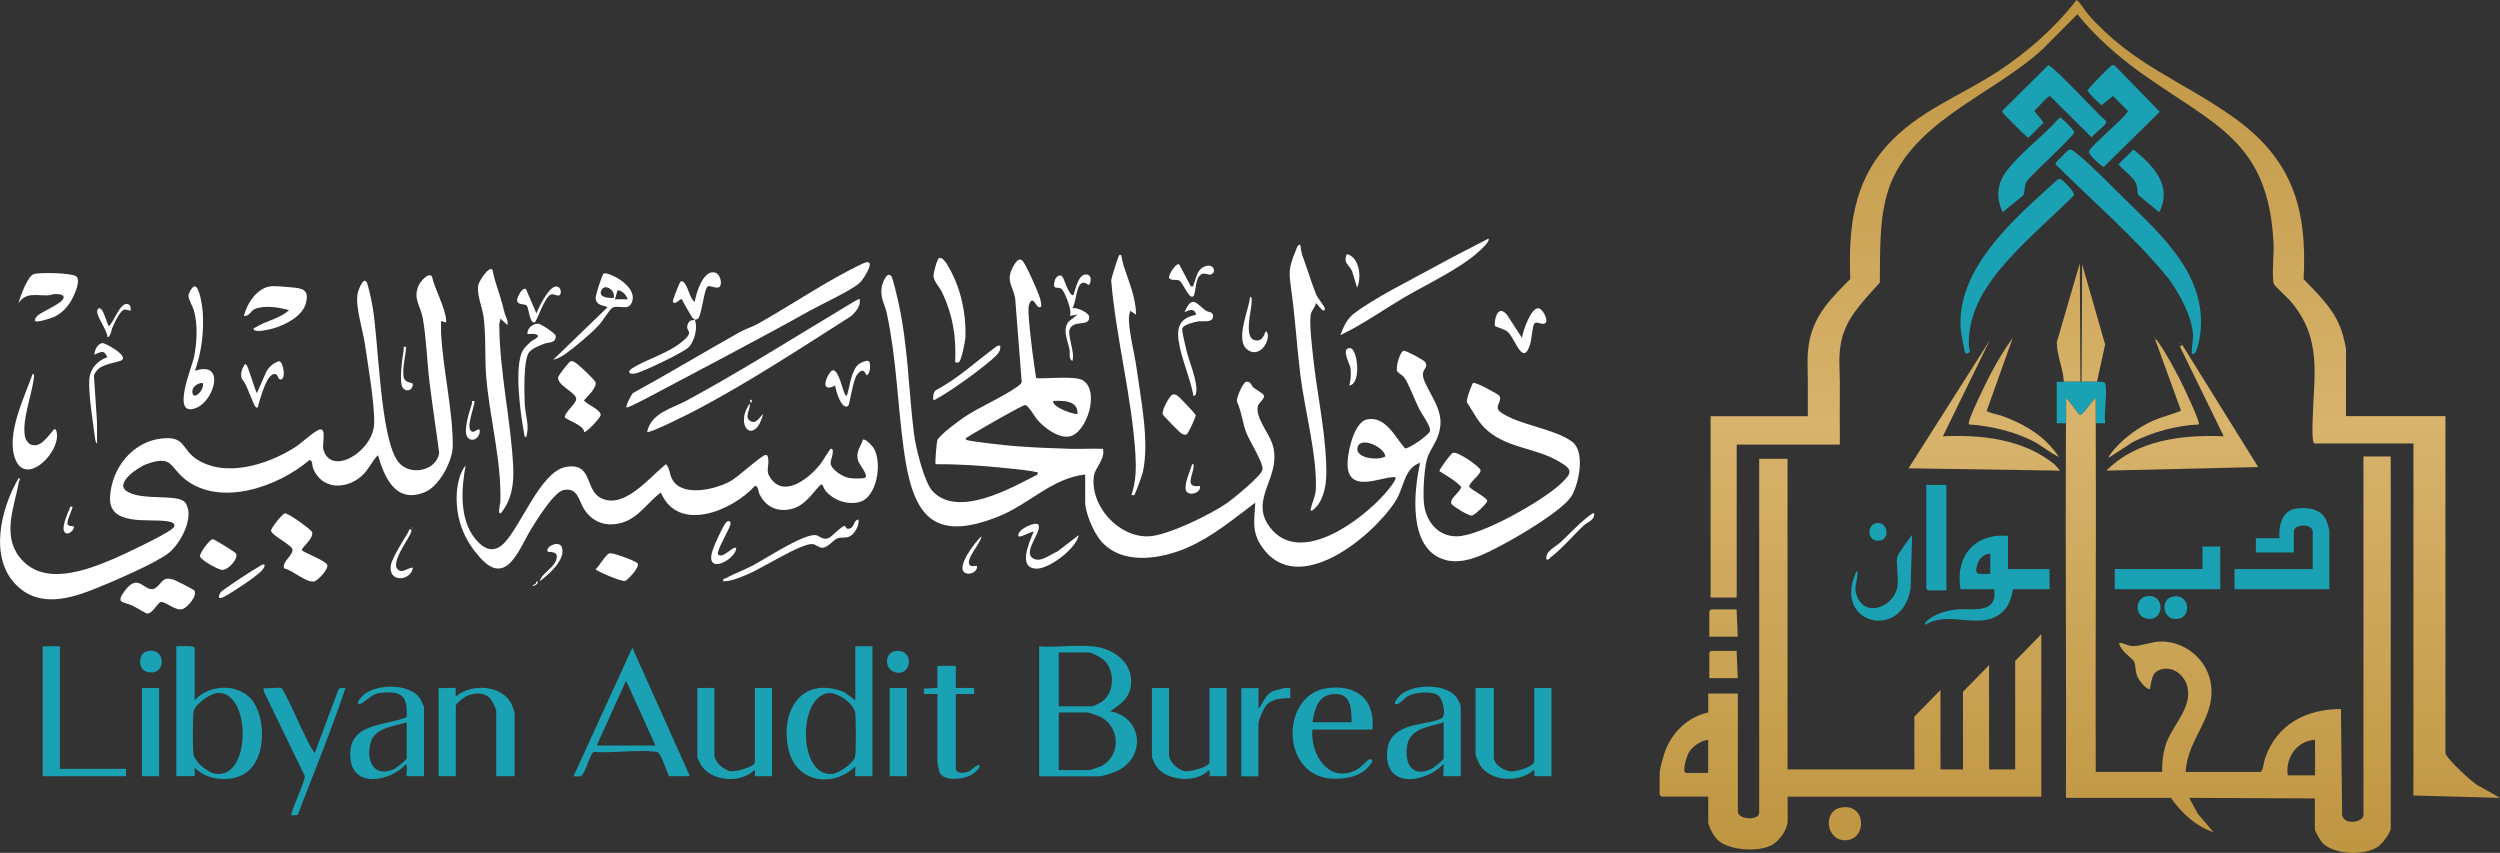 <?xml version="1.0" encoding="UTF-8"?>
<svg id="Layer_1" data-name="Layer 1" xmlns="http://www.w3.org/2000/svg" xmlns:xlink="http://www.w3.org/1999/xlink" viewBox="0 0 257.63 87.89">
  <rect x="0" y="0" width="257.63" height="87.89" fill="#333333" stroke="none"/>
  <defs>
    <style>
      .cls-1 {
        fill: url(#linear-gradient-8);
      }

      .cls-2 {
        fill: url(#linear-gradient-7);
      }

      .cls-3 {
        fill: url(#linear-gradient-5);
      }

      .cls-4 {
        fill: url(#linear-gradient-6);
      }

      .cls-5 {
        fill: url(#linear-gradient-9);
      }

      .cls-6 {
        fill: url(#linear-gradient-4);
      }

      .cls-7 {
        fill: url(#linear-gradient-3);
      }

      .cls-8 {
        fill: url(#linear-gradient-2);
      }

      .cls-9 {
        fill: url(#linear-gradient);
      }

      .cls-10 {
        fill: #1ba1b4;
      }

      .cls-11 {
        fill: #fff;
      }

      .cls-12 {
        fill: url(#linear-gradient-10);
      }

      .cls-13 {
        fill: url(#linear-gradient-11);
      }

      .cls-14 {
        fill: url(#linear-gradient-12);
      }

      .cls-15 {
        fill: url(#linear-gradient-13);
      }

      .cls-16 {
        fill: url(#linear-gradient-14);
      }
    </style>
    <linearGradient id="linear-gradient" x1="216.95" y1="-1.65" x2="216.95" y2="89.18" gradientUnits="userSpaceOnUse">
      <stop offset="0" stop-color="#be9440"/>
      <stop offset=".5" stop-color="#d7b36c"/>
      <stop offset="1" stop-color="#be9540"/>
    </linearGradient>
    <linearGradient id="linear-gradient-2" x1="190.69" x2="190.69" y2="89.18" xlink:href="#linear-gradient"/>
    <linearGradient id="linear-gradient-3" x1="224.89" y1="-1.65" x2="224.89" y2="89.18" xlink:href="#linear-gradient"/>
    <linearGradient id="linear-gradient-4" x1="204.49" y1="-1.65" x2="204.49" y2="89.18" xlink:href="#linear-gradient"/>
    <linearGradient id="linear-gradient-5" x1="213.17" y1="-1.65" x2="213.17" y2="89.18" xlink:href="#linear-gradient"/>
    <linearGradient id="linear-gradient-6" x1="215.72" y1="-1.65" x2="215.72" y2="89.18" xlink:href="#linear-gradient"/>
    <linearGradient id="linear-gradient-7" x1="221.96" y1="-1.65" x2="221.96" y2="89.18" xlink:href="#linear-gradient"/>
    <linearGradient id="linear-gradient-8" x1="190.12" y1="-1.65" x2="190.12" y2="89.18" xlink:href="#linear-gradient"/>
    <linearGradient id="linear-gradient-9" x1="177.62" y1="-1.65" x2="177.62" y2="89.18" xlink:href="#linear-gradient"/>
    <linearGradient id="linear-gradient-10" x1="177.62" y1="-1.65" x2="177.62" y2="89.18" xlink:href="#linear-gradient"/>
    <linearGradient id="linear-gradient-11" x1="224.62" y1="-1.65" x2="224.62" y2="89.18" xlink:href="#linear-gradient"/>
    <linearGradient id="linear-gradient-12" x1="207.53" y1="-1.65" x2="207.53" y2="89.18" xlink:href="#linear-gradient"/>
    <linearGradient id="linear-gradient-13" x1="222.05" y1="-1.65" x2="222.05" y2="89.18" xlink:href="#linear-gradient"/>
    <linearGradient id="linear-gradient-14" x1="229.64" y1="-1.65" x2="229.64" y2="89.18" xlink:href="#linear-gradient"/>
  </defs>
  <g>
    <g>
      <path class="cls-10" d="M112.58,66.6c2.06.2,4.14,1.56,3.98,3.86-.1,1.49-1.06,2.07-2.15,2.84,3.29.57,3.75,4.66.76,6.13-.31.15-1.55.57-1.83.57h-6.25v-13.39c1.77.12,3.75-.17,5.49,0ZM109.11,72.79h3.47c.08,0,.81-.36.94-.45,1.37-.94,1.41-3.28.2-4.35-.27-.24-1.2-.75-1.52-.75h-3.09v5.56ZM109.11,79.36h3.09c.22,0,1.18-.34,1.42-.48,1.97-1.16,1.75-4.1-.31-5.05-.15-.07-1.15-.41-1.23-.41h-2.97v5.94Z"/>
      <path class="cls-10" d="M20.06,72.16c1.63-1.8,4.96-1.77,6.21.42,1.15,2.02,1.08,5.95-1.17,7.21-1.52.85-3.83.6-5.04-.69-.03.12.04.88,0,.88h-1.89v-13.39c.31.04,1.89-.13,1.89.19v5.37ZM20.61,78.81c.25.25,1.01.78,1.34.87,4.06,1.05,3.98-8.75.35-8.25-.72.1-2.16,1.14-2.34,1.84-.12.48-.11,3.94-.02,4.51.05.29.45.82.67,1.04Z"/>
      <path class="cls-10" d="M89.91,66.6v13.39h-1.77c-.05,0,.04-.87,0-1.01-2.32,2.26-6.13,1.65-6.89-1.76-.89-4.02,1.4-7.64,5.76-5.89l1.13.83v-5.56h1.77ZM85.33,71.43c-3.15.43-3.08,8.69.47,8.32.67-.07,2.12-1.09,2.31-1.74.13-.44.1-3.93.03-4.52-.11-.96-1.82-2.19-2.81-2.06Z"/>
      <path class="cls-10" d="M71.09,79.99h-2.15c-.31-.64-.61-1.79-1.02-2.32-.15-.2-.19-.18-.42-.21-1.93-.22-4.32.17-6.3.03-.44.15-.87,2.41-1.41,2.51-.21.04-.47-.02-.69,0l6.06-13.26,5.94,13.26ZM67.55,76.83l-3.03-6.69-3.03,6.69h6.06Z"/>
      <path class="cls-10" d="M153.94,70.9v7.14c0,.77,1.12,1.44,1.84,1.46.51.01,2.33-.48,2.33-1.08v-7.52h1.77v9.09h-1.77s.08-.64-.06-.63c-1.47,1.31-4.35,1.22-5.49-.44-.11-.15-.5-1.03-.5-1.14v-6.88h1.89Z"/>
      <path class="cls-10" d="M120.47,70.9v6.88c0,.73.98,1.64,1.72,1.7.47.04,2.45-.43,2.45-.94v-7.64h1.77v9.09h-1.77s.08-.57-.06-.63c-1.33,1.4-4.43,1.14-5.47-.46-.07-.11-.4-.81-.4-.86v-7.14h1.77Z"/>
      <path class="cls-10" d="M73.62,70.9v6.88c0,.74.98,1.62,1.72,1.7.5.05,2.45-.43,2.45-.94v-7.64h1.77v9.09h-1.77s.08-.57-.06-.63c-1.42,1.44-4.57,1.16-5.55-.64-.07-.12-.32-.62-.32-.69v-7.14h1.77Z"/>
      <path class="cls-10" d="M46.97,70.9s-.03.71,0,.88c1.6-1.4,4.83-1.21,5.78.85.05.11.28.81.28.85v6.51h-1.89v-6.76c0-.16-.47-1.1-.63-1.26-.68-.68-1.68-.6-2.49-.21-.22.11-1.05.75-1.05.97v7.26h-1.77v-9.09c.27.05,1.71-.06,1.77,0Z"/>
      <path class="cls-10" d="M150.53,79.99h-1.77c-.06,0,.05-1.12,0-1.26-1.91,2.01-6.14,2.56-5.81-1.33.11-1.31.83-1.97,1.99-2.43,1.05-.41,2.78-.51,3.61-.94.52-.27.17-1.9-.29-2.32-.61-.56-2.43-.38-3.15.01-.35.19-.75.7-.98.79-.84.31-.12-.61.15-.86,1.36-1.22,4.93-1.29,5.93.39.07.11.32.63.32.69v7.26ZM148.77,74.43c-1.34.46-3.39.57-3.73,2.27-.37,1.82.37,3.49,2.43,2.56.23-.1,1.3-.96,1.3-1.1v-3.73Z"/>
      <path class="cls-10" d="M141.44,75.19h-6.19c-.25,2.52,1.68,5.59,4.49,4.17.52-.26,1.01-.92,1.32-1.08.22-.11.24-.02.38.13-.77,1.52-2.66,1.94-4.24,1.83-5.28-.37-5.21-8.64-.47-9.32,3-.43,5.03,1.14,4.7,4.26ZM139.29,74.43c-.03-1.22,0-2.87-1.58-2.91-1.82-.05-2.22,1.42-2.46,2.91h4.04Z"/>
      <path class="cls-10" d="M43.68,79.99h-1.77c-.06,0,.1-1.11-.06-1.26-1.56,1.78-5.54,2.6-5.75-.69-.23-3.56,3.41-3.18,5.8-4.13.14-2.24-.53-2.74-2.7-2.51-1.04.11-1.64,1.11-2.14,1.14-.57.03.33-.88.5-1.01,1.39-1.07,4.7-1.11,5.73.46.07.11.4.81.4.86v7.14ZM41.91,74.43c-1.24.4-3.25.55-3.7,2.04-.54,1.8.26,3.75,2.4,2.78.23-.1,1.3-.96,1.3-1.1v-3.73Z"/>
      <polygon class="cls-10" points="6.17 66.6 6.17 79.23 12.99 79.23 12.99 79.99 4.4 79.99 4.4 66.6 6.17 66.6"/>
      <path class="cls-10" d="M28.97,70.9c.39.12,2.78,6.04,3.47,6.69l2.42-6.48c.12-.3.46-.21.74-.21-1.47,4.41-3.26,8.74-4.92,13.08l-.64.06c-.2-.19,1.42-3.5,1.37-4.07l-4.21-8.68-.06-.38c.48.09,1.43-.12,1.83,0Z"/>
      <path class="cls-10" d="M98.5,68.62v2.27h1.89v.63h-1.89v7.64c0,.63.93.52,1.35.34.24-.1.89-.82,1.05-.65.26.28-.7.96-.9,1.06-.78.4-2.79.65-3.18-.34-.04-.11-.22-.96-.22-1.04v-7.01h-1.39s0-.56,0-.56l1.39-.07v-2.27h1.89Z"/>
      <path class="cls-10" d="M129.69,70.9v2.15c.46-.57.67-1.36,1.34-1.75.25-.14,1.9-.63,1.94-.32-.03.18.04.9,0,.94-.1.09-1.69-.14-2.47.75-.29.34-.82,1.55-.82,1.96v5.37h-1.77v-9.09h1.77Z"/>
      <rect class="cls-10" x="91.68" y="70.9" width="1.77" height="9.09"/>
      <rect class="cls-10" x="14.63" y="70.9" width="1.77" height="9.09"/>
      <path class="cls-10" d="M92.15,67.13c1.99-.46,1.95,2.41.28,2.19-1.27-.16-1.35-1.95-.28-2.19Z"/>
      <path class="cls-10" d="M15.1,67.13c2.05-.61,2.14,2.72,0,2.09-.88-.26-.88-1.83,0-2.09Z"/>
    </g>
    <g>
      <path class="cls-11" d="M111.83,48.9c-3.41.37-5.74,3.04-8.9,4.31-7,2.82-8.91-.33-9.8-6.92-.63-4.64-.75-9.35-1.73-13.94-.21-1-.71-1.64-.54-2.76.06-.37.53-1.7.99-1.13.16.2.6,2.09.69,2.5,1.05,4.64,1.07,9.12,1.65,13.75.17,1.37,1.02,4.95,1.92,5.91,2.63,2.8,8.12-.34,10.81-1.72.04-.36,0-.21-.2-.26-.87-.21-2.14-.3-3.06-.4-2.4-.25-4.82-.42-7.24-.4-.09-.09.1-2.2.16-2.43.15-.53,2.23-2.04,2.77-2.41,1.69-1.13,3.9-2.02,5.48-3.15.18-.13.37-.25.46-.47l-.64-8.2c-.04-1.57-1.11-2.05-.29-3.61.22-.41.64-1.2,1.07-.62.31.41.96,1.85,1.19,2.39s.76,1.68.68,2.24c-.44.39-.6-.69-1-.6-.13.03-.29.48-.3.63-.08.96.25,3.39.37,4.48.11.95.27,1.9.4,2.85.18.18,3.9-.26,4.76.22,1.89,1.05.46,5.51-1.34,5.82-1.14.2-2.58-.9-3.29-1.72-.28-.32-.93-1.52-1.26-1.52-.28,0-4.31,2.33-4.89,2.68-.3.18-.73.4-.99.6-.08.06-.38.12-.17.3.19.17,4.5.62,5.11.66,1.83.14,3.75.22,5.57.27,1.13.03,2.26-.04,3.39,0,.27.99-.8,1.98-.92,2.73-.48,3.07,2.49,6.4,5.61,6.29,1.97-.07,6.36-2.24,8.04-3.39.67-.46,3.59-2.84,3.71-3.47.13-.7-1.36-2.99-1.68-3.85-.38-1.03-.48-2.17-.95-3.17-.09-.4.65-2.06.99-2.06.5,0,.44.38.73.62.24.2.99.58,1.06.82.09.35-.52.7-.62,1.07-.29,1.12,1.07,2.73,1.45,3.79,1.22,3.44-2.49,5.71-.21,8.71,3.11,4.09,9.55-.8,11.94-3.57.25-.29.9-1.08.99-1.4.08-.28-.14-.2-.33-.19-1.26.05-4.2,1.47-4.57-.87-.19-1.17.54-4.76,1.94-5.08,1.92-.43,2.94,1.82,3.95,2.98.4.05,2.46-1.37,2.57-1.78.13-.47-.86-1.79-1.11-2.29-.44-.86-1.06-2.59-1.54-3.24-.22-.29-.68-.46-.75-.71-.12-.37.31-2.01.71-2.04.27-.02,2.07.96,2.2,1.16.31.49-.13.68-.22,1.09-.25,1.11,1.98,3.28,1.79,5.37-.15,1.72-1.09,2.4-1.41,3.63-.27,1.03-.39,3.28-.3,4.35.14,1.87,1.38,3.54,3.39,3.52,2.48-.02,8.84-3.65,10.69-5.39,1.25-1.18,1.32-1.49-.27-2.39-2.29-1.31-5.08-1.31-7.17-3.05-1.07-.89-1.45-1.86-2.2-2.99-.1-.26.54-1.92.63-1.98.23-.15,2.61,1.15,2.71,1.31.37.6-.65,1.13.15,1.71,1.84,1.31,5.51,1.67,7.34,3.02,1.39,1.02.72,4.25-.01,5.55-.83,1.47-5.5,4.21-7.14,5.07-1.78.94-4.03,2.18-6.05,1.53-3.7-1.18-3.12-6.99-2.45-9.97-1.7.57-1.61,2.53-2.57,4-2.4,3.68-10.07,9.97-13.73,4.67-1.09-1.57-.78-2.75-.69-4.56-2.23,1.67-4.4,3.5-6.99,4.63-2.78,1.21-6.85,1.88-9-.79-.7-.87-1.54-2.8-1.54-3.91v-2.85ZM111.04,42.65c.06-1.4-1.49-1.38-2.52-1.33-.09.7,2.38,1.48,2.52,1.33ZM142.77,47.03c-.14-.99-2.58-2.09-2.87-.94s2.12,1.41,2.87.94Z"/>
      <path class="cls-11" d="M44.51,28.46c.29,1.39,1.38,3.19,1.47,4.57.03.4-.3.04-.53.06.02.38-.02.76,0,1.13.18,3.76,1.21,8.02,1.21,11.68,0,1.58-1.36,4.2-2.89,4.82-2.98,1.21-4.14-1.47-4.82-3.82-.67.67-.98,1.56-1.72,2.19-1.66,1.41-4.11,1.35-4.98-.86-.08-.21-.02-.88-.39-.8-3.16,2.7-9.1,4.84-12.75,1.99-1.66-1.3-1.29-2.56-3.99-1.6-.83.29-3.29,1.92-2.1,2.77,1.52,1.09,5.39.23,6.08,1.22,1.01,1.43-.5,4.22-1.72,5.18-1.37,1.07-5.74,2.94-7.51,3.65-2.64,1.06-5.74,1.99-8.1-.26-2.96-2.82-1.69-7.97.14-11.09.25-.03.07.24.04.37-.46,2.52-1.73,5.4.03,7.71,2.41,3.14,6.87,1.44,9.84.17.89-.38,5.78-2.67,6.09-3.21.27-.48-.4-.57-.83-.63-1.85-.25-5.92.52-5.74-2.49.17-2.98,2.32-5.73,5.39-6.03,2.38-.23,1.96,1.07,3.46,2.09,2.97,2.02,7.35.62,10.12-1.12.81-.5,1.62-1.34,2.35-1.76,1.14-.67.49,1.31.67,1.95.8,2.8,5.15.17,5.23-2.7.05-2.1-.64-5.99-.96-8.22-.21-1.44-1-3.84-.75-5.17.05-.27.56-1.71.91-1.21.17.24.54,2,.61,2.42.67,3.63.77,13.74,2.69,16.16,1.17,1.47,3.87.92,4.2-.9-.31-2.45-.7-4.9-1-7.35-.26-2.12-.32-4.55-.7-6.61-.23-1.25-1.03-2-.41-3.36.16-.35.92-1.32,1.34-.95Z"/>
      <path class="cls-11" d="M84.75,49.96c-.09-.07-.19,0-.27.08-.83.88-1.53,2.01-2.77,2.37-1.47.43-2.76-.11-3.44-1.48-.12-.24-.14-.92-.48-.85-2.3,2.54-7.9,4.91-9.69.67-1.31.97-2.24,2.53-3.84,3.06s-3.02.14-3.98-1.21c-.65-.92-.69-2.45-2.24-2.09-.96.22-2.75,3.11-3.3,4-1.23,1.99-2.52,6.06-5.28,2.94-1.51-1.7-2.32-3.53-2.4-5.83-.04-1.17.18-2.76.93-3.66-.46,2.41-.66,5.55.99,7.57.87,1.06,1.88,1.55,2.97.44,1.73-1.76,3.79-7.4,6.36-7.85,2.86-.5,1.88,2.44,3.72,3.26,2.4,1.06,4.96-2.27,6.61-3.55.42.49.33,1.09.7,1.68,1.11,1.73,4.45.91,5.96.06.79-.44,3.13-2.61,3.57-2.68.26-.04.27.22.29.37.14.85-.35,1.22.3,2.09,1.47,1.98,3.99-.17,5.04-1.46.2-.24,1.03-1.65,1.13-1.65.48-.02-.07,1.27-.04,1.49.09.71,1.28,1.42,1.93,1.53.31.05,1.42.1,1.63-.03.38-.23-.59-1.38-.7-1.7-.27-.82.09-1.3.42-2.03.05-.12-.08-.24.21-.19.24.04.85.67.97.89.89,1.49.34,5.16-1.57,5.56-1.25.27-2.56-.21-3.38-1.15-.16-.18-.32-.63-.35-.65Z"/>
      <path class="cls-11" d="M134.01,25.26s.08.72.17.96c.5,1.35.92,2.8,1.45,4.12.17.41.93,1.29.9,1.49-.09.63-.85-.66-.93-.59-.08.51-.47.71-.54,1.26-.13,1.06.15,3.24.27,4.38.38,3.58,1.18,7.14,1.33,10.75.06,1.5.06,3.08-.82,4.37-.11.16-.87,1-.76.44.13-.66.49-1.3.52-2.01.15-3.44-1.17-8.28-1.6-11.82-.35-2.89-.52-5.75-.92-8.64-.25-1.86-.33-2.26.42-4.07.04-.1.28-.88.5-.63Z"/>
      <path class="cls-11" d="M50.75,27.79s.17.82.24,1.03c.38,1.21.7,2.15,1,3.38.1.42.43.91.3,1.29l-.73-.66c.02.2-.11.4-.11.6.04,5.04,1.2,9.82,1.44,14.73.08,1.7-.16,3.37-1.27,4.72-.39.19-.06-.98-.06-1.12.16-4.18-1.13-8.78-1.46-13.02-.16-2.01,0-4.14-.27-6.11-.14-1.05-.86-2.6-.45-3.51.14-.31.96-1.68,1.37-1.34Z"/>
      <path class="cls-11" d="M64.57,41.99c-.13-.14.47-1.26.63-1.47,3.69-2.02,7.3-4.2,10.97-6.26.62-.35,1.32-.56,1.91-.88,3.46-1.94,7.28-4.55,10.79-6.2,1.59-.75.26,1.35-.15,1.84-.61.74-4.15,2.37-5.25,2.99-5.53,3.09-11.17,6.01-16.77,8.99-.24.13-2.05,1.08-2.13.99Z"/>
      <path class="cls-11" d="M115.55,26.32s.16.81.23,1.03c.55,1.67,1.27,3.33,1.3,5.08l-.6-.4c-.1.34-.16.64-.14,1,.05,1.42.58,3.43.79,4.93.44,3.25,1.34,7.54.64,10.7-.07.31-.76,2.24-.89,2.36-.01.01-.28.05-.27-.07.46-1.31.48-2.73.4-4.11-.36-5.9-2-12.01-2.5-17.93,0-.18.64-2.23.74-2.42.06-.12.11-.36.3-.17Z"/>
      <path class="cls-11" d="M88.6,30.84c.1.7-.39,1.27-.87,1.72-5.2,3.32-10.41,6.73-15.86,9.63-.57.3-4.96,2.53-5.18,2.32.4-1.98,2.62-2.43,4.2-3.3,5.7-3.1,10.98-6.46,16.52-9.77.17-.1,1.1-.71,1.18-.61Z"/>
      <path class="cls-11" d="M138.12,34.55c.3-.79.65-1.64,1.34-2.18,1.96-1.56,6.06-3.59,8.4-4.88,1.82-1,3.68-1.95,5.53-2.9.2.26-.78,1.14-.99,1.33-2.02,1.83-5.41,3.38-7.81,4.8-2.15,1.28-4.21,2.74-6.47,3.82Z"/>
      <path class="cls-11" d="M31.11,56.73c.51.33,2.35,1.02,2.6,1.46.22.41-.98,1.67-1.34,1.73-.85.14-2.2-1.17-3.1-1.35-.22-.73.99-1.35.86-1.98-.09-.44-2.19-1.45-2.2-1.91,0-.27,1.16-1.71,1.42-1.78.3-.08,2.74,1.69,2.81,1.93.21.7-1.21,1.66-1.04,1.9Z"/>
      <path class="cls-11" d="M17,59.68c.28-.09.56-.04.84.04.2.05,2.12,1.03,2.19,1.13.34.56-.7,1.71-1.17,1.9-.73.29-1.73-.76-2.28-.71-.34.03-.85,1.24-1.44,1.18-.13-.01-1.17-.66-1.46-.79-1.02-.48-1.81-.21-.81-1.56,1.36-1.82,1.94-.02,2.88-.16.5-.08.89-.9,1.25-1.01Z"/>
      <path class="cls-11" d="M60.19,44.51c.02-.71-1.92-1.24-1.99-1.54.05-.58,1.3-1.44,1.17-1.95-.17-.64-1.97-1.34-1.85-2.14.03-.2,1.1-1.6,1.29-1.65.26-.06.45.12.64.25.28.2,1.9,1.72,1.93,1.93.09.63-.82,1.38-1.2,1.85.28.43,1.86,1,1.71,1.57-.07.26-1.51,1.83-1.71,1.69Z"/>
      <path class="cls-11" d="M26.2,34.02c-.22-.19.08-.24.17-.3.96-.63,2.52-.9,3.41-1.76-1.01-.29-2.56-.54-3.55-.1-.41.19-.57.78-1.1.69.35-1.35,1.44-3.03,2.99-3.06.53-.01,1.67.1,2.23.15,1.07.11,1.46.44,1.19,1.55-.34,1.4-2.15,2.31-3.44,2.67-.4.11-1.62.4-1.92.14Z"/>
      <path class="cls-11" d="M149.77,46.66c.47-.13,2.73,1.42,2.8,1.79.08.42-1.11,1.18-1.17,1.7.26.37,1.86,1.13,1.86,1.47,0,.25-1.28,1.46-1.57,1.51-.33.06-1.96-.96-2.1-1.18-.33-.52.94-1.25.99-1.78-.64-.68-1.47-1.12-2.25-1.62-.03-.14,1.18-1.83,1.42-1.9Z"/>
      <path class="cls-11" d="M3.63,33.09c-.09-.09.03-.33.14-.46.42-.48,2.25-1.18,2.66-1.72s-.25-.61-.74-.61c-.25,0-.51.13-.79.14-1.21.02-2.23-.34-2.99.79.19-.7.93-2.79,1.59-2.99.57-.18,3.98-.14,4.39.27s-.15,1.69-.38,2.15c-.4.82-1.05,1.57-1.88,1.97-.29.14-1.81.64-1.99.46Z"/>
      <path class="cls-11" d="M5.75,44.25c.88,1.99-3.03,6.07-4.18,3.05-.97-2.56.94-6.33,1.79-8.76.23-.03.13.3.12.45-.19,1.71-1.34,4.59-.85,6.2.05.16.32.52.47.59,1.01.46,1.72-.69,2.28-1.3.12-.13.12-.29.37-.22Z"/>
      <path class="cls-11" d="M20.03,29.51c.52-.12.83,2.17.86,2.58.14,2.08-.1,4.15-.8,6.12,3.18-1.06,2,3.01.21,3.79-2.81,1.23-.49-4.26-.3-5.21.29-1.46.39-3.29,0-4.73-.12-.45-.57-1.2-.58-1.56,0-.29.36-.93.61-.99ZM20.89,39.47c-.47-.04-1.07.38-1.07.86,0,1.12,1.33-.16,1.07-.86Z"/>
      <path class="cls-11" d="M98.81,37.33c-.09.05-.26,0-.38.02.13-2.62-.23-4.86-1.34-7.22-.25-.52-.82-1.07-.89-1.65-.03-.29.37-1.82.58-1.89.42-.13.88.76,1.05,1.06,1.19,2.08,1.75,4.7,1.66,7.11-.02.4-.41,2.4-.68,2.57Z"/>
      <path class="cls-11" d="M57,37.08l5.57-5.38c0-.25-1.08-.06-1.19-.94-.04-.31.7-2.49.81-2.56.38-.27,3.4,1.17,2.98,2.78-.31,1.18-1.32.39-2.06.73-.23.11-1.04,1.39-1.33,1.72-.77.87-2.38,2.21-3.33,2.91-.42.31-.94.62-1.45.74ZM63.24,30.7c.23-.76-.89-1.54-1.26-.8s.72.84,1.26.8ZM64.7,30.84c-.18-.44-.54-.89-1.06-.93l-.27.93h1.33Z"/>
      <path class="cls-11" d="M88.47,53.54c.11.6-.42,1.53-.96,1.76-.4.17-.78.04-1.17.16-.47.15-.95.93-1.55.98-.41.04-.66-.32-1.04-.37-1.1-.14-5.25,2.5-6.6,3.07-.81.34-1.73.75-2.61.77-.07-.34.07-.23.26-.33.87-.47,1.9-.84,2.8-1.32,1.41-.75,4.89-3.06,6.32-3.12.52-.02.76.53,1.39.34.46-.14,1.35-1.3,1.79-1.28.04,0,.05.49.6.21.34-.18.31-.89.79-.86Z"/>
      <path class="cls-11" d="M54.21,45.04c-.2.02-.2-.36-.22-.5-.36-1.9-1.05-6.95-.07-8.49.19-.3.5-.59.77-.83.22-.2,1.18-.56.51-.78-.25-.08-.57,0-.84-.02-.07-.57.57-1.11,1.11-1.06.26.02,1.8,1,1.8,1.26.02.77-.73.64-1.09.77-.48.17-1.31.5-1.64.89-.62.73-.51,4.3-.46,5.39.05,1.1.53,2.26.14,3.38Z"/>
      <path class="cls-11" d="M154.07,33.61c-.14-.2.14-2.46,1.23-1.17l1.54,2.38c.09-.65.94-3.25,1.77-3.04.38.1,1.11,1.37.54,1.57-.36.12-.83-.29-1.04.01-.2.28-.27,1.61-.42,2.1-.75,2.4-1.53-.54-2.29-1.24-.34-.31-1.28-.55-1.32-.61Z"/>
      <path class="cls-11" d="M71.6,32.96c-.06-.15-.21-.14-.26-.23-.35-.63-.76-1.24-1.07-1.89-.18-.13-.81.77-.93.19-.02-.1.59-1.66.69-1.83s.14-.31.37-.16c.49.31.65,1.73,1.19,2.06.15-.89.89-3.39,2.13-3,.49.16.72,1.06.47,1.41s-1.02-.14-1.25,0c-.39.25-.63,2.98-1,3.32-.12.11-.24.08-.34.12.34.83-.04,2.34-.73,2.92-.62.52-4.73,2.53-5.48,2.63-.56.08-.79-.19-.26-.53,1.6-1.03,3.77-1.53,5.33-2.9,1.15-1.01.08-.87.43-1.69.21-.49.43-.32.7-.43Z"/>
      <path class="cls-11" d="M122.3,44.75c-.19.11-.41,0-.58-.1s-1.86-1.83-1.9-1.96c-.12-.4.71-1.92,1-2.02.22-.07.34,0,.52.11.19.12,1.82,1.82,1.87,1.99.06.21-.78,1.9-.9,1.97Z"/>
      <path class="cls-11" d="M122.99,40.8c-.33-1.87-1.27-3.84-1.53-5.7-.22-1.54.25-2.36,1.8-2.66-.15-.72-.71-.51-1.19-.27.8-1.9,1.28-.78,2.21-.15.25.17.69.09.72.49.07.83-1.06.53-1.52.61-.4.07-1.55.33-1.65.74-.05.23.33,1.82.42,2.19.28,1.17,1.15,3.17,1.03,4.29-.02.2-.03.41-.27.46Z"/>
      <path class="cls-11" d="M62.81,57.02c.35-.1,2.76.82,2.9,1.04.24.39-1,1.68-1.27,1.8-.32.14-3.04-1.03-3.05-1.2.35-.31,1.02-1.52,1.42-1.64Z"/>
      <path class="cls-11" d="M110.51,31.76c.44-.13,1.7.47,1.73.86.1,1.14-1.59.26-2.01,1.32-.25.63.58,2.4.28,3.26-.43-.21-.21-.82-.3-1.23-.19-.91-.74-1.94-.1-2.82l.93-.73-.79.13c.28-.51-.52-2.46-.83-2.75-.37-.35-1.02.21-.73-.87.09-.34.41-.69.75-.48.18.11.67,1.97,1.14,1.98.13,0,.41-2,1.2-2.13.91-.14.61,1.07.39,1.06-1.31-1.03-1.16,1.7-1.66,2.39Z"/>
      <path class="cls-11" d="M24.31,57.02c.31.52-.74,1.68-1.37,1.71-.43.02-2.29-1.05-2.33-1.4s.99-1.71,1.29-1.77c.14-.03,2.34,1.34,2.41,1.47Z"/>
      <path class="cls-11" d="M111.17,55.14c-.25,1.39-3.03,3.46-4.31,3.46-2.06.01-.77-2.78-.34-3.8-.16-.1-1.59.76-1.59.4-.06-.68,1.82-1.5,2.07-1.13.45.68-1.66,2.79-.55,3.47.79.48,1.77-.41,2.51-.7l2.21-1.7Z"/>
      <path class="cls-11" d="M10,45.71c-.18-.08-.22-.68-.25-.88-.21-1.53-.6-4.1-.56-5.56.04-1.21.77-2.07,1.87-2.46-.34-.82-.66-.54-1.33-.26,0-.47.35-1.19.86-1.19.3,0,2.9,1.43,1.83,1.82-.94.34-2.29.32-2.74,1.52l.32,4.81v2.2Z"/>
      <path class="cls-11" d="M28.74,39.05c-.05-.03-.11-.44-.37-.5-.88-.18-1.52,2.53-1.74,3.14-.04.12.02.41-.23.29-.31-.15-.98-2.53-1.47-2.91-.15-.43-.07-.92.17-1.3.07-.1.1-.37.3-.17.17.17.85,2.5,1.07,2.92l.95-2.16c.28-.54.76-.97,1.35-1.14.5.09.76,2.28-.03,1.82Z"/>
      <path class="cls-11" d="M89.52,37.22c.23.15.2,1.27-.19,1.45-.16,0-.24-1.01-1-.07-.45.56-.75,3.12-.94,3.24-.67.46-1.29-1.66-1.32-2.11-1.42.73-1.1-.6-.51-1.38.69-.91,1.23,1.66,1.44,2.11.06.13.08.31.27.33.3-.92.45-2.73,1.28-3.3.19-.13.78-.4.96-.27Z"/>
      <path class="cls-11" d="M103.07,35.62c.05.4-.07.65-.33.93-.99,1.06-4.81,3.8-6.13,4.49-.15.08-.23.21-.44.16-.02-.35-.01-.74.27-.99,2.24-1.17,4.08-2.91,6.09-4.39.18-.13.27-.25.54-.19Z"/>
      <path class="cls-11" d="M130.42,34.16c.19-.03.25.35.24.46-.04,1.14-1.2,2.26-2.22,1.32-1.11-1.03.25-4.03.39-5.36.23,0,.15.58.14.73-.06.85-.73,3.4.25,3.72.73.24.98-.27,1.2-.87Z"/>
      <path class="cls-11" d="M121.52,27.25l1.2,2.26c.34.05.21-.03.28-.19.26-.58.32-1.43,1-1.79,1.08-.57,1.44.61.75.76-.33.07-.72-.35-1.16.16-.42.47-.35,1.69-.59,2.04-.37.53-1.1-1.31-1.4-1.53-.38-.27-.87.06-1.13-.33-.05-.35.75-1.59,1.05-1.38Z"/>
      <path class="cls-11" d="M57.65,30.43c-.16.12-.59-.15-.82-.1-.71.16-1.5,2.84-1.75,2.9-.5.11-.59-1.5-.79-1.73s-.99-.01-1-.59c0-.23.5-1.35.91-1.12l1.08,2.51c.26-.68,1.23-2.66,1.96-2.77.59-.09.67.72.42.9Z"/>
      <path class="cls-11" d="M74,57.12c.35.48,1.33-.56,1.66-.66.18-.05.25.02.19.19-.36,1.24-3.35,2.63-2.36-.1.2-.56.96-2.23,1.29-2.66.21-.27.59-.29.48.18-.12.52-1.47,2.77-1.27,3.05Z"/>
      <path class="cls-11" d="M27.26,58.19c.04.22-.1.36-.21.52-.36.54-3.19,2.39-3.89,2.75-.57.3-.79.21-.42-.42.15-.25,3.49-2.41,3.97-2.67.18-.1.3-.24.55-.18Z"/>
      <path class="cls-11" d="M164.28,52.88c.07.75-.64.87-1.06,1.26-1.12,1.04-2.25,2.41-3.45,3.32-.13.1-.17.26-.4.2-.17-.86.91-1.28,1.46-1.79.85-.79,1.7-1.72,2.59-2.45.12-.1.77-.63.86-.53Z"/>
      <path class="cls-11" d="M42.39,54.61c.28.33-2.71,3.8-1.1,4.23.38.1,1.37-.67,1.23-.18-.38,1.28-2.59,1.35-2.23-.5.12-.61,1.36-2.67,1.77-3.29.04-.07.12-.52.33-.26Z"/>
      <path class="cls-11" d="M13.45,32.03s-.42-.15-.59-.13c-.5.04-1.08,1.45-1.29,1.9-.07.15-.25,1.14-.51.89.02-.66-1.32-2.31-1-2.79.14-.21.24-.16.4,0,.29.31.52,1.29.74,1.72.53-.33,1.26-2.83,2.13-2.2.14.1.17.55.12.61Z"/>
      <path class="cls-11" d="M139.05,39.73c.14-.56.2-1.2.12-1.78-.06-.47-1.02-2.08-.05-2.08.78,0,1.21,3.69-.07,3.86Z"/>
      <path class="cls-11" d="M100.04,58.3c.14.08.46,0,.64.02.09.58-.71.97-1.2.73-1.08-.54,1.11-3.32,1.66-3.78.03.62-1.89,2.55-1.11,3.03Z"/>
      <path class="cls-11" d="M139.85,29.64l-.51-1.68c-.32-.73-.95-.81-.55-1.77,1.3.27,1.56,2.41,1.06,3.45Z"/>
      <path class="cls-11" d="M78.64,42.65c-.81,3.25-3.03,1.38-1.39-1.06.15.52-.55,1.31-.01,1.74.64.51,1.02-.33,1.41-.68Z"/>
      <path class="cls-11" d="M48.9,41.33c.03.57-1.06,3.01-.18,3.17.24.04.74-.55.72-.05-.04.77-.91,1.23-1.32.51-.36-.63.25-2.59.5-3.32.07-.21-.12-.38.28-.31Z"/>
      <path class="cls-11" d="M123.65,50.09c.16.76-1.23,1.08-1.44.44s.46-2.06.65-2.7c.23-.04.14.32.12.45-.15.86-.85,2.01.67,1.8Z"/>
      <path class="cls-11" d="M41.86,35.75c-.06.93-.43,2.22-.26,3.12.12.61.92.55.93.67.06.62-.58.94-1,.45-.44-.52-.07-3.14.07-3.91.04-.23-.15-.4.26-.33Z"/>
      <path class="cls-11" d="M7.48,52.22c-.06.4-.62,1.43-.52,1.78.11.37.78.05.65.41-.16.45-.84.89-1.04.24-.14-.47.35-1.69.58-2.16.09-.19-.03-.33.32-.27Z"/>
      <path class="cls-11" d="M55.22,60.13s.06-.14.05-.21h.13c.11.23-.31.49-.53.46.08-.13.24-.15.35-.25Z"/>
      <path class="cls-11" d="M77.45,41.46c-.05.09-.23-.08-.13-.26.05-.09.23.08.13.26Z"/>
      <path class="cls-11" d="M56.47,56.86c-.41-.42,1.14-1.3,1.44-.44.42,1.24-1.41,2.83-2.3,3.49.27-.97,1.67-1.42,1.77-2.49.07-.67-.84-.49-.91-.56Z"/>
      <path class="cls-11" d="M42.46,54.34c.09.04.09.09,0,.13v-.13Z"/>
    </g>
  </g>
  <g>
    <path class="cls-9" d="M241.75,42.88h10.26v34.76c0,.4,2.9,3.2,3.55,3.41l2.07,1.17-8.92-.24v-36.28h-10.2c-.28,0-.2-2.06-.19-2.39.13-4.76,1.02-8.43-2.32-12.33-.3-.35-1.61-1.49-1.68-1.74-.22-.73.02-3.05-.02-4.01-.47-10.68-6.01-12.26-13.6-17.67-2.42-1.73-4.75-3.77-6.62-6.09l-3.6,3.61c-5.23,4.82-14.04,7.6-16.06,15.09-.79,2.92-.65,5.95-.7,8.95-1.59,1.79-3.47,3.59-3.97,6.04-.32,1.57-.16,2.73-.15,4.24,0,2.14-.02,4.28,0,6.42h-10.63v15.76h-2.69v-18.69h10.02c-.01-1.2.01-2.41,0-3.61,0-1.52-.14-2.74.2-4.31.57-2.65,2.34-4.38,4.17-6.21-.18-5.14.25-9.83,3.81-13.78,3.21-3.56,7.56-5.09,11.43-7.63,2.99-1.96,5.88-4.49,8.06-7.33.2-.05,1.01,1.23,1.22,1.47,4.56,5.18,9.59,6.79,14.88,10.53,6.1,4.31,7.72,9.35,7.32,16.75,1.67,1.71,3.38,3.34,4.04,5.73.08.28.33,1.29.33,1.5v6.9Z"/>
    <path class="cls-8" d="M184.21,47.28v32.01h13.07v-5.44l2.69-2.75v8.19h2.32v-8l2.69-2.75v10.75h2.69v-11.18l2.69-2.75v16.74h-26.14v2.5c0,.85-.79,1.96-1.5,2.41-1.34.84-4.5.68-5.71-.45-.35-.32-.97-1.39-.97-1.84v-2.63h-4.83s-.18-.17-.18-.18v-2.2c0-.42.36-1.71.52-2.17.71-2.03,2.35-3.65,4.49-4.12v-1.95h3.05v12.16c0,.85,2.2.96,2.2.12v-36.47h2.93ZM176.03,76.23c-.77.12-1.62.65-2.01,1.35-.17.31-.76,2.07-.25,2.07h2.26v-3.42Z"/>
    <path class="cls-10" d="M225.87,36.41c-.07-.07.15-1.52.13-1.9-.13-1.94-1.39-4.23-2.52-5.79-3.47-4.27-7.71-7.86-11.6-11.74-.08-.09-.05-.15,0-.24.04-.08,1.21-1.25,1.29-1.29.31-.14.61.18.85.37,1.58,1.28,3.46,3.24,4.95,4.7,3.89,3.82,8.63,8.02,7.74,14.1-.03.22-.36,2.27-.84,1.79Z"/>
    <path class="cls-7" d="M224.89,35.55l7.82,12.58-15.64.37c3.12-3.17,7.83-3.72,12.09-3.54l-4.51-9.24.23-.17Z"/>
    <path class="cls-6" d="M200.22,44.96c4.03-.18,8.25.29,11.48,2.87l.61.67-15.63-.24,8.37-13.19-4.83,9.89Z"/>
    <path class="cls-10" d="M240.04,60.72h-9.77v-2.08h8.06v-3.85c0-.85-1.95-.85-1.95,0v2.14h-3.91v-1.47h2.44c-.13-1.2.26-2.85,1.66-3.04,1.14-.16,2.45-.06,3.09,1.05.1.17.38,1.05.38,1.2v6.05Z"/>
    <path class="cls-10" d="M206.93,55.22v3.42h4.28v2.08h-3.79c-.13.97-.45,1.88-1.23,2.49-2.24,1.77-5.33-.36-7.75,1.17-.2-.12.03-.27.12-.37.81-.79,2.19-1.14,3.3-1.22,1.14-.09,3.27.36,3.64-1.12.05-.2.08-.95-.04-.95h-3.42c-.58-3.36,1.41-5.79,4.89-5.5ZM205.1,57.05c-.56,0-1.1.46-1.28.98-.5,1.38.15,1.1,1.28,1.1v-2.08Z"/>
    <path class="cls-10" d="M202.54,36.41c-.1-.08-.47-2.21-.49-2.51-.42-5.87,4.91-10.81,8.91-14.42.17-.15,1.04-.95,1.1-.98.16-.07.2-.07.36,0,.17.08,1.5,1.36,1.29,1.65-2.21,2.19-4.72,4.35-6.79,6.66-2.25,2.51-4.12,5.3-4.03,8.8,0,.2.13.51.12.6-.04.17-.39.26-.47.19Z"/>
    <path class="cls-10" d="M211.05,6.73c.41-.11,5.22,5.14,5.97,5.73.08.09.05.15,0,.24-.2.38-1.19,1.04-1.47,1.46l-4.29-4.26c-.21-.04-1.37,1.3-1.62,1.54l.96,1.19-1.53,1.54c-.11.03-.16-.06-.23-.11-.2-.13-2.37-2.3-2.45-2.45-.07-.14-.06-.2.06-.31l4.61-4.56Z"/>
    <path class="cls-10" d="M217.65,6.73c.14-.04.25,0,.35.1l4.57,4.69-5.79,5.7c-.33-.18-1.6-1.31-1.51-1.63.14-.53,4.08-3.78,4.01-4.16l-1.53-1.54-1.19.96c-.48-.48-1.09-.94-1.43-1.52,0-.18,2.36-2.57,2.53-2.61Z"/>
    <polygon class="cls-10" points="228.8 56.32 228.8 60.72 217.93 60.72 217.93 58.64 226.97 58.64 226.97 56.32 228.8 56.32"/>
    <path class="cls-10" d="M212.26,12.1c.17-.03,1.41,1.25,1.51,1.52,0,.34-4.25,4.23-4.77,4.89-.47.47-.27,1.05-.48,1.6l-2.14,1.76c-.78-1.67-.54-3.12.61-4.52,1.49-1.81,3.69-3.46,5.27-5.24Z"/>
    <path class="cls-10" d="M200.58,49.97v10.87h-1.89s-.18-.17-.18-.18v-10.69h2.08Z"/>
    <path class="cls-3" d="M214.39,39.34c-.57,0-1.14-.02-1.71,0-.06-1.39-.73-2.7-.72-4.08l2.37-8.14.06,12.22Z"/>
    <path class="cls-4" d="M216.1,39.34c-.53-.02-1.06,0-1.59,0l.06-12.1,2.37,8.26-.84,3.84Z"/>
    <path class="cls-2" d="M226.6,43.74c-2.37.12-4.69.75-6.8,1.81l-2.48,1.61c-.1-.1.5-.8.61-.92,1.03-1.18,2.52-2.25,3.95-2.89.94-.42,1.97-.63,2.88-1.03l-2.68-7.38c.16.03.25.2.34.33.76,1.05,1.68,2.77,2.28,3.95.25.48,2.09,4.34,1.89,4.52Z"/>
    <path class="cls-10" d="M191.3,58.89c.22-.03.12.27.11.41-.08.88-.42,1.3,0,2.24.94,2.17,3.79.89,4.12-1.05.15-.86-.15-2.56-.02-3.06s1.21-1.83,1.54-2.32l-.16,5.52c-.86,5.49-8.14,3.68-5.58-1.74Z"/>
    <path class="cls-10" d="M212.68,39.34c.57-.02,1.14,0,1.71,0,.04,0,.08,0,.12,0,.53,0,1.06-.02,1.59,0,.26.01.74-.1.84.2.28.84-.17,3.08.02,4.08h-.98c0-.85,0-1.71,0-2.57-.41.15-1.3,1.79-1.64,1.71-.14-.03-1.11-1.55-1.41-1.71,0,.85,0,1.71,0,2.57h-.98s0-4.28,0-4.28c.24,0,.49,0,.73,0Z"/>
    <path class="cls-10" d="M219.84,15.4c2,1.6,4.08,3.71,2.67,6.47l-2.14-1.76c-.19-.42-.06-.74-.25-1.21-.29-.69-1.34-1.37-1.81-1.97l1.54-1.52Z"/>
    <path class="cls-1" d="M189.68,83.23c2.62-.55,2.79,3.24.55,3.36-2.03.11-2.45-2.97-.55-3.36Z"/>
    <path class="cls-5" d="M178.96,62.8l.12,2.81h-2.93v-2.63s.17-.18.18-.18h2.63Z"/>
    <path class="cls-12" d="M178.96,67.07l.12,2.81h-2.93v-2.63s.17-.18.18-.18h2.63Z"/>
    <path class="cls-10" d="M221.07,61.48c2.02-.52,2.12,2.55.22,2.28-1.3-.18-1.29-2.01-.22-2.28Z"/>
    <path class="cls-10" d="M223.88,61.48c1.64-.37,2.01,1.86.77,2.24-1.72.54-2.16-1.93-.77-2.24Z"/>
    <path class="cls-10" d="M193.47,53.9c1.12-.1,1.39,1.91-.03,1.82-1.03-.07-1.09-1.72.03-1.82Z"/>
    <path class="cls-13" d="M224.59,35.31c.08.04.08.08,0,.12v-.12Z"/>
    <path class="cls-14" d="M202.9,43.74c-.26-.26,1.94-4.65,2.26-5.26.66-1.23,1.44-2.55,2.26-3.66l-2.68,7.5c.06.2,1.26.42,1.55.53,2.34.85,4.5,2.12,5.89,4.25-.94-.44-1.72-1.15-2.65-1.63-2.01-1.02-4.39-1.59-6.64-1.73Z"/>
    <path class="cls-15" d="M222.02,34.7c.08.04.08.08,0,.12v-.12Z"/>
    <path class="cls-16" d="M212.92,43.62c0-.85,0-1.71,0-2.57.3.16,1.27,1.68,1.41,1.71.34.08,1.24-1.56,1.64-1.71,0,.85,0,1.71,0,2.57.06,11.97-.05,23.95,0,35.92h6.84c-.02-.89.08-1.81.33-2.66.59-2.03,2.82-3.88,2.27-6.11-.31-1.27-1.6-2.24-2.9-1.72-.76.31-.74.98-.91,1.66-.03.13.05.38-.2.29-.37-.14-.94-.84-1.11-1.21-.27-.59-.19-1.19-.36-1.59-.09-.22-.87-.82-1.1-1.1-.07-.09-.76-.97-.26-.85.39.09.79.33,1.23.33.87,0,1.96-.47,2.93-.47,2.37,0,4.52,1.71,5.04,4.01.82,3.65-2.38,5.91-2.53,9.43h7.76c.27-.38.26-.93.42-1.41,1.2-3.49,4.23-5.08,7.82-5.07l.12,10.93c.21,1.1,2.2.72,2.2,0v-36.96h2.81v38.3c0,.49-.87,1.59-1.28,1.89-1.34.98-4.55.87-5.75-.36-.19-.19-.79-1.2-.79-1.41v-3.18l-12.95-.06.88,1.63,1.63,1.91c-1.85-.62-3.29-1.97-4.4-3.54h-10.81c.05-12.87-.07-25.74,0-38.61ZM238.57,76.23c-1.88.13-3.07,1.84-2.81,3.67h2.81v-3.67Z"/>
  </g>
</svg>